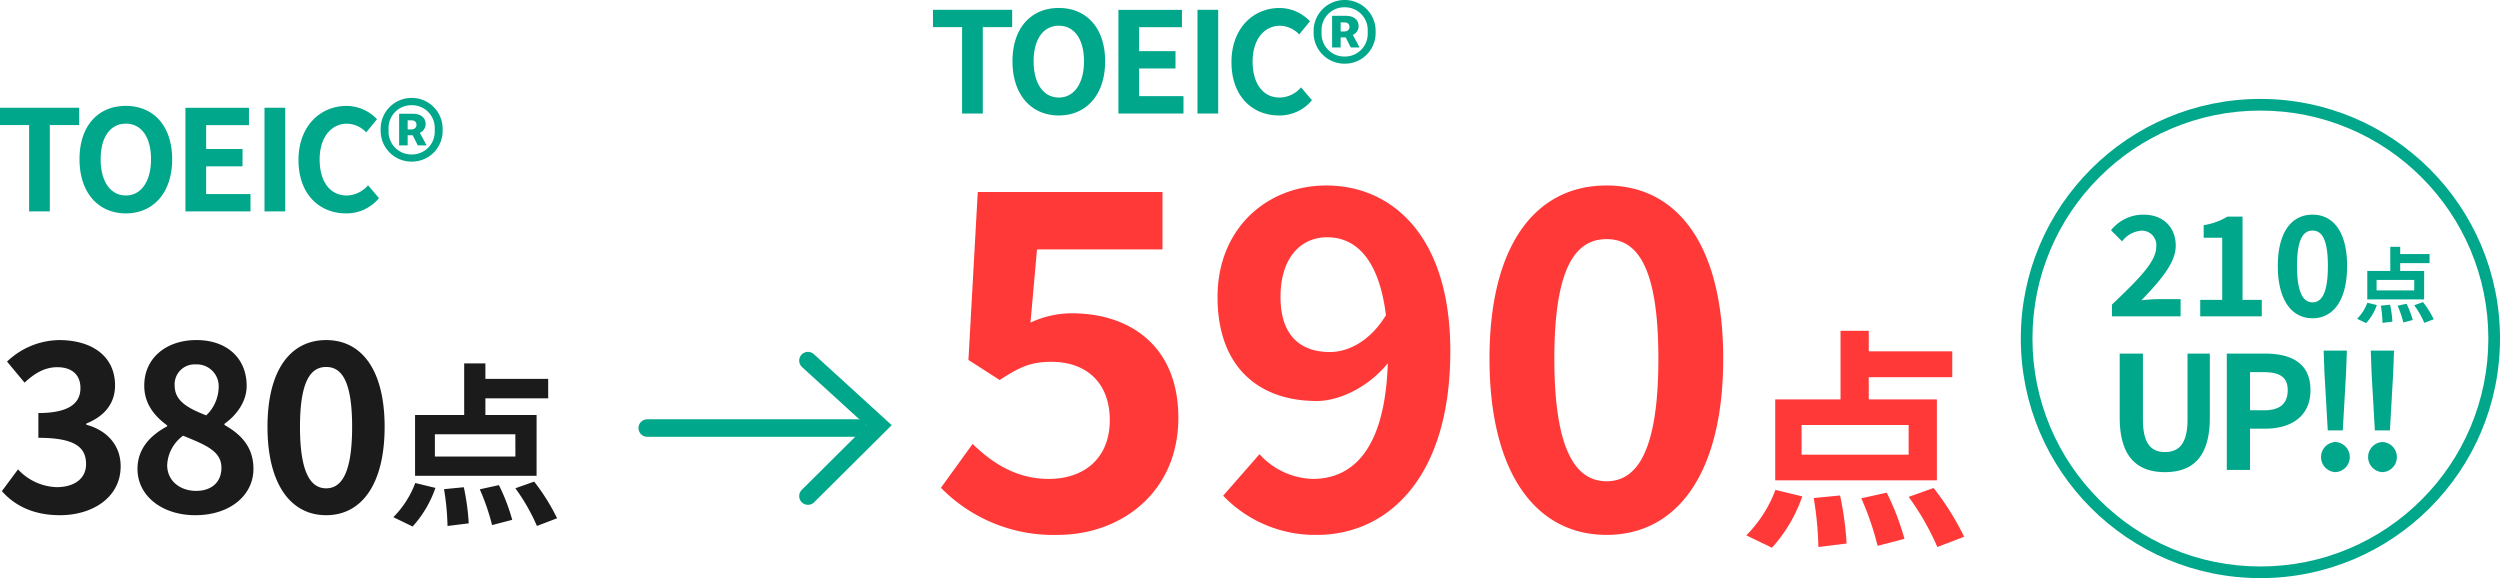 <svg xmlns="http://www.w3.org/2000/svg" width="428.734" height="99.145" viewBox="0 0 428.734 99.145">
  <g id="グループ_99327" data-name="グループ 99327" transform="translate(-630.72 -20415.367)">
    <path id="パス_75840" data-name="パス 75840" d="M1.02,0H12.785V-2.941H8.942c-.83,0-1.992.095-2.87.19C9.2-6.025,11.954-9.108,11.954-12.1c0-3.226-2.206-5.337-5.527-5.337a7.068,7.068,0,0,0-5.574,2.68l1.9,1.9a4.623,4.623,0,0,1,3.226-1.826A2.473,2.473,0,0,1,8.61-11.907C8.61-9.369,5.6-6.38,1.02-2.016ZM16.153,0H26.708V-2.823h-3.3V-17.1H20.825a11.385,11.385,0,0,1-4.08,1.471v2.158h3.178v10.65H16.153Zm19.26.332c3.605,0,5.93-3.155,5.93-8.966,0-5.764-2.324-8.8-5.93-8.8s-5.954,3.012-5.954,8.8C29.459-2.823,31.808.332,35.413.332Zm0-2.728c-1.518,0-2.657-1.471-2.657-6.238,0-4.744,1.139-6.072,2.657-6.072s2.633,1.328,2.633,6.072C38.046-3.866,36.931-2.4,35.413-2.4Zm17.44-2.051H46.395V-6.234h6.459Zm1.7-3.335H50.447V-9.118h5.037V-10.68H50.447v-1.238h-1.7v4.137H44.8V-2.9h9.751ZM44.608,1.168a8.986,8.986,0,0,0,1.829-3.1l-1.618-.394A7.749,7.749,0,0,1,43.06.422Zm2.519-3a20.142,20.142,0,0,1,.281,2.955l1.7-.211a18.851,18.851,0,0,0-.394-2.9ZM50-1.815a17.436,17.436,0,0,1,.985,2.871L52.6.633a15.273,15.273,0,0,0-1.069-2.786ZM52.853-1.9a15.56,15.56,0,0,1,1.731,3.025L56.2.507a16.444,16.444,0,0,0-1.843-2.941ZM10.1,26.724c4.874,0,7.7-2.719,7.7-9.343V6.4H13.974V17.731c0,4.147-1.508,5.547-3.877,5.547-2.316,0-3.77-1.4-3.77-5.547V6.4H2.343V17.381C2.343,24,5.25,26.724,10.1,26.724Zm10.609-.377h3.985V19.266h2.666c4.281,0,7.7-2.046,7.7-6.6,0-4.712-3.393-6.274-7.808-6.274H20.706Zm3.985-10.232V9.572h2.262c2.746,0,4.2.781,4.2,3.1,0,2.289-1.319,3.446-4.066,3.446Zm13.328,3.446H40.6l.565-9.936L41.3,5.884H37.319l.135,3.743Zm1.292,7.162a2.587,2.587,0,0,0,0-5.17,2.589,2.589,0,0,0,0,5.17ZM46.1,19.562h2.585l.565-9.936.135-3.743H45.4l.135,3.743Zm1.292,7.162a2.587,2.587,0,0,0,0-5.17,2.589,2.589,0,0,0,0,5.17Z" transform="translate(991.892 20469.613)" fill="#00a78b"/>
    <g id="楕円形_692_のコピー_2" data-name="楕円形 692 のコピー 2" transform="translate(977.274 20432.332)" fill="none">
      <path d="M41.09,0A41.09,41.09,0,1,1,0,41.09,41.09,41.09,0,0,1,41.09,0Z" stroke="none"/>
      <path d="M 41.09 2 C 35.812 2 30.693 3.033 25.875 5.071 C 21.22 7.04 17.04 9.859 13.449 13.449 C 9.859 17.04 7.04 21.22 5.071 25.875 C 3.033 30.693 2 35.812 2 41.09 C 2 46.368 3.033 51.487 5.071 56.305 C 7.04 60.96 9.859 65.14 13.449 68.731 C 17.04 72.321 21.22 75.14 25.875 77.109 C 30.693 79.147 35.812 80.18 41.09 80.18 C 46.368 80.18 51.487 79.147 56.305 77.109 C 60.96 75.14 65.14 72.321 68.731 68.731 C 72.321 65.14 75.14 60.96 77.109 56.305 C 79.147 51.487 80.18 46.368 80.18 41.09 C 80.18 35.812 79.147 30.693 77.109 25.875 C 75.14 21.22 72.321 17.04 68.731 13.449 C 65.14 9.859 60.96 7.04 56.305 5.071 C 51.487 3.033 46.368 2 41.09 2 M 41.09 0 C 63.783 0 82.18 18.397 82.18 41.09 C 82.18 63.783 63.783 82.18 41.09 82.18 C 18.397 82.18 0 63.783 0 41.09 C 0 18.397 18.397 0 41.09 0 Z" stroke="none" fill="#00a78b"/>
    </g>
    <path id="パス_75841" data-name="パス 75841" d="M22.08,1.12c10.96,0,20.72-7.36,20.72-20.08,0-12.32-8.32-17.92-18.24-17.92a16.565,16.565,0,0,0-7.12,1.6l1.12-12.56H40.08v-9.84H8.4L6.8-28.88l5.36,3.44c3.44-2.24,5.36-3.12,8.88-3.12,6,0,10,3.6,10,10,0,6.48-4.32,10.08-10.48,10.08-5.52,0-9.68-2.72-13.04-6L2.08-6.96A26.982,26.982,0,0,0,22.08,1.12Zm38.24-40.8c0-6.88,3.6-10.24,8-10.24,4.88,0,8.88,3.68,10.08,13.36-2.72,4.48-6.48,6.32-9.6,6.32C63.6-30.24,60.32-33.2,60.32-39.68Zm6.24,40.8c11.92,0,22.88-9.52,22.88-31.52,0-19.84-10.08-28.4-21.28-28.4C58-58.8,49.52-51.44,49.52-39.68c0,12.08,7.12,17.84,17.04,17.84,3.84,0,8.88-2.4,12.16-6.48C78.24-13.44,72.64-8.48,65.84-8.48a12.775,12.775,0,0,1-9.12-4.24L50.48-5.6A21.816,21.816,0,0,0,66.56,1.12Zm49.68,0c12.16,0,20-10.64,20-30.24,0-19.44-7.84-29.68-20-29.68S96.16-48.64,96.16-29.12C96.16-9.52,104.08,1.12,116.24,1.12Zm0-9.2c-5.12,0-8.96-4.96-8.96-21.04,0-16,3.84-20.48,8.96-20.48s8.88,4.48,8.88,20.48C125.12-13.04,121.36-8.08,116.24-8.08Zm51.8-4.56H149.68v-5.08h18.36Zm4.84-9.48H161.2v-3.8h14.32v-4.44H161.2v-3.52h-4.84v11.76h-11.2V-8.24h27.72ZM144.6,3.32a25.543,25.543,0,0,0,5.2-8.8L145.2-6.6a22.028,22.028,0,0,1-5,7.8Zm7.16-8.52a57.257,57.257,0,0,1,.8,8.4l4.84-.6a53.587,53.587,0,0,0-1.12-8.24Zm8.16.04A49.567,49.567,0,0,1,162.72,3l4.6-1.2a43.415,43.415,0,0,0-3.04-7.92Zm8.12-.24a44.232,44.232,0,0,1,4.92,8.6l4.6-1.76a46.745,46.745,0,0,0-5.24-8.36Z" transform="translate(790 20505.977)" fill="#ff3838"/>
    <path id="シェイプ_692_のコピー_2" data-name="シェイプ 692 のコピー 2" d="M0,0H36.07" transform="translate(741.715 20488.773)" fill="none" stroke="#00a78b" stroke-linecap="round" stroke-width="3"/>
    <path id="シェイプ_693_のコピー_2" data-name="シェイプ 693 のコピー 2" d="M1260.63,9172.024l12.191,11.117-12.191,12.118" transform="translate(-491.355 11305.184)" fill="none" stroke="#00a78b" stroke-linecap="round" stroke-width="3"/>
    <path id="パス_75842" data-name="パス 75842" d="M10.987.561c5.654,0,10.425-3.087,10.425-8.38,0-3.809-2.566-6.255-5.894-7.137v-.2c3.087-1.243,4.932-3.408,4.932-6.536,0-4.972-3.889-7.779-9.623-7.779a13.2,13.2,0,0,0-8.9,3.689l3.007,3.609C6.7-23.818,8.42-24.82,10.546-24.82c2.526,0,3.97,1.323,3.97,3.569,0,2.486-1.764,4.29-7.217,4.29v4.25c6.456,0,8.18,1.724,8.18,4.531,0,2.486-2.045,3.93-5.052,3.93A9.426,9.426,0,0,1,3.809-7.3L1.043-3.569C3.128-1.2,6.3.561,10.987.561ZM34.2.561c6.015,0,9.984-3.448,9.984-7.939,0-3.889-2.286-6.015-4.972-7.538v-.2c1.885-1.323,3.809-3.649,3.809-6.5,0-4.731-3.368-7.859-8.621-7.859-5.132,0-8.942,3.047-8.942,7.819,0,3.047,1.684,5.173,3.93,6.816v.16c-2.727,1.443-5.092,3.729-5.092,7.3C24.3-2.727,28.549.561,34.2.561ZM36.087-16.56c-3.087-1.2-5.413-2.446-5.413-5.092A3.418,3.418,0,0,1,34.283-25.3a3.748,3.748,0,0,1,3.93,4.09A6.816,6.816,0,0,1,36.087-16.56ZM34.363-3.609c-2.767,0-4.972-1.724-4.972-4.411a6.582,6.582,0,0,1,2.727-5.052c3.809,1.564,6.576,2.606,6.576,5.493C38.694-5.012,36.889-3.609,34.363-3.609ZM56.657.561c6.095,0,10.024-5.333,10.024-15.157,0-9.744-3.93-14.876-10.024-14.876S46.593-24.379,46.593-14.6C46.593-4.772,50.562.561,56.657.561Zm0-4.611c-2.566,0-4.491-2.486-4.491-10.545,0-8.019,1.925-10.265,4.491-10.265s4.451,2.245,4.451,10.265C61.108-6.536,59.223-4.05,56.657-4.05ZM89.105-9.5H75.3v-3.819h13.8Zm3.639-7.127H83.963v-2.857H94.729v-3.338H83.963v-2.646H80.324v8.841H71.9V-6.195h20.84ZM71.483,2.5A19.2,19.2,0,0,0,75.392-4.12l-3.458-.842A16.561,16.561,0,0,1,68.175.9Zm5.383-6.405a43.046,43.046,0,0,1,.6,6.315l3.639-.451a40.288,40.288,0,0,0-.842-6.195ZM83-3.879a37.265,37.265,0,0,1,2.105,6.135l3.458-.9A32.641,32.641,0,0,0,86.279-4.6Zm6.1-.18a33.255,33.255,0,0,1,3.7,6.466l3.458-1.323A35.144,35.144,0,0,0,92.323-5.2Z" transform="translate(630 20503.16)" fill="#1b1b1b"/>
    <path id="パス_75843" data-name="パス 75843" d="M5.712,0H9.264V-14.808H14.3v-2.976H.72v2.976H5.712ZM22.3.336c4.7,0,7.944-3.528,7.944-9.288S27-18.1,22.3-18.1s-7.944,3.36-7.944,9.144C14.352-3.192,17.592.336,22.3.336Zm0-3.072c-2.64,0-4.32-2.424-4.32-6.216,0-3.816,1.68-6.1,4.32-6.1s4.32,2.28,4.32,6.1C26.616-5.16,24.936-2.736,22.3-2.736ZM32.52,0H43.68V-2.976H36.072V-7.728h6.24V-10.7h-6.24v-4.1h7.344v-2.976H32.52ZM46.08,0h3.552V-17.784H46.08ZM60.048.336A7.188,7.188,0,0,0,65.712-2.28L63.84-4.488a4.9,4.9,0,0,1-3.672,1.752c-2.808,0-4.632-2.328-4.632-6.192,0-3.816,2.016-6.12,4.7-6.12a4.679,4.679,0,0,1,3.288,1.488l1.848-2.256a7.245,7.245,0,0,0-5.208-2.28c-4.488,0-8.256,3.432-8.256,9.288C51.912-2.88,55.56.336,60.048.336Zm11.28-8.88a5.265,5.265,0,0,0,5.3-5.448,5.286,5.286,0,0,0-5.3-5.472A5.305,5.305,0,0,0,66-13.992,5.285,5.285,0,0,0,71.328-8.544Zm0-1.224a3.905,3.905,0,0,1-3.96-4.224,3.905,3.905,0,0,1,3.96-4.224,3.9,3.9,0,0,1,3.936,4.224A3.9,3.9,0,0,1,71.328-9.768Zm-2.16-1.56h1.464v-1.728H71.5l.864,1.728h1.512l-1.152-2.16a1.586,1.586,0,0,0,.984-1.488c0-1.224-.984-1.776-2.184-1.776H69.168Zm1.464-2.736v-1.56h.6c.648,0,.912.312.912.768s-.312.792-.936.792Z" transform="translate(630 20451.625)" fill="#00a78b"/>
    <path id="パス_75844" data-name="パス 75844" d="M5.712,0H9.264V-14.808H14.3v-2.976H.72v2.976H5.712ZM22.3.336c4.7,0,7.944-3.528,7.944-9.288S27-18.1,22.3-18.1s-7.944,3.36-7.944,9.144C14.352-3.192,17.592.336,22.3.336Zm0-3.072c-2.64,0-4.32-2.424-4.32-6.216,0-3.816,1.68-6.1,4.32-6.1s4.32,2.28,4.32,6.1C26.616-5.16,24.936-2.736,22.3-2.736ZM32.52,0H43.68V-2.976H36.072V-7.728h6.24V-10.7h-6.24v-4.1h7.344v-2.976H32.52ZM46.08,0h3.552V-17.784H46.08ZM60.048.336A7.188,7.188,0,0,0,65.712-2.28L63.84-4.488a4.9,4.9,0,0,1-3.672,1.752c-2.808,0-4.632-2.328-4.632-6.192,0-3.816,2.016-6.12,4.7-6.12a4.679,4.679,0,0,1,3.288,1.488l1.848-2.256a7.245,7.245,0,0,0-5.208-2.28c-4.488,0-8.256,3.432-8.256,9.288C51.912-2.88,55.56.336,60.048.336Zm11.28-8.88a5.265,5.265,0,0,0,5.3-5.448,5.286,5.286,0,0,0-5.3-5.472A5.305,5.305,0,0,0,66-13.992,5.285,5.285,0,0,0,71.328-8.544Zm0-1.224a3.905,3.905,0,0,1-3.96-4.224,3.905,3.905,0,0,1,3.96-4.224,3.9,3.9,0,0,1,3.936,4.224A3.9,3.9,0,0,1,71.328-9.768Zm-2.16-1.56h1.464v-1.728H71.5l.864,1.728h1.512l-1.152-2.16a1.586,1.586,0,0,0,.984-1.488c0-1.224-.984-1.776-2.184-1.776H69.168Zm1.464-2.736v-1.56h.6c.648,0,.912.312.912.768s-.312.792-.936.792Z" transform="translate(790 20434.832)" fill="#00a78b"/>
  </g>
</svg>

